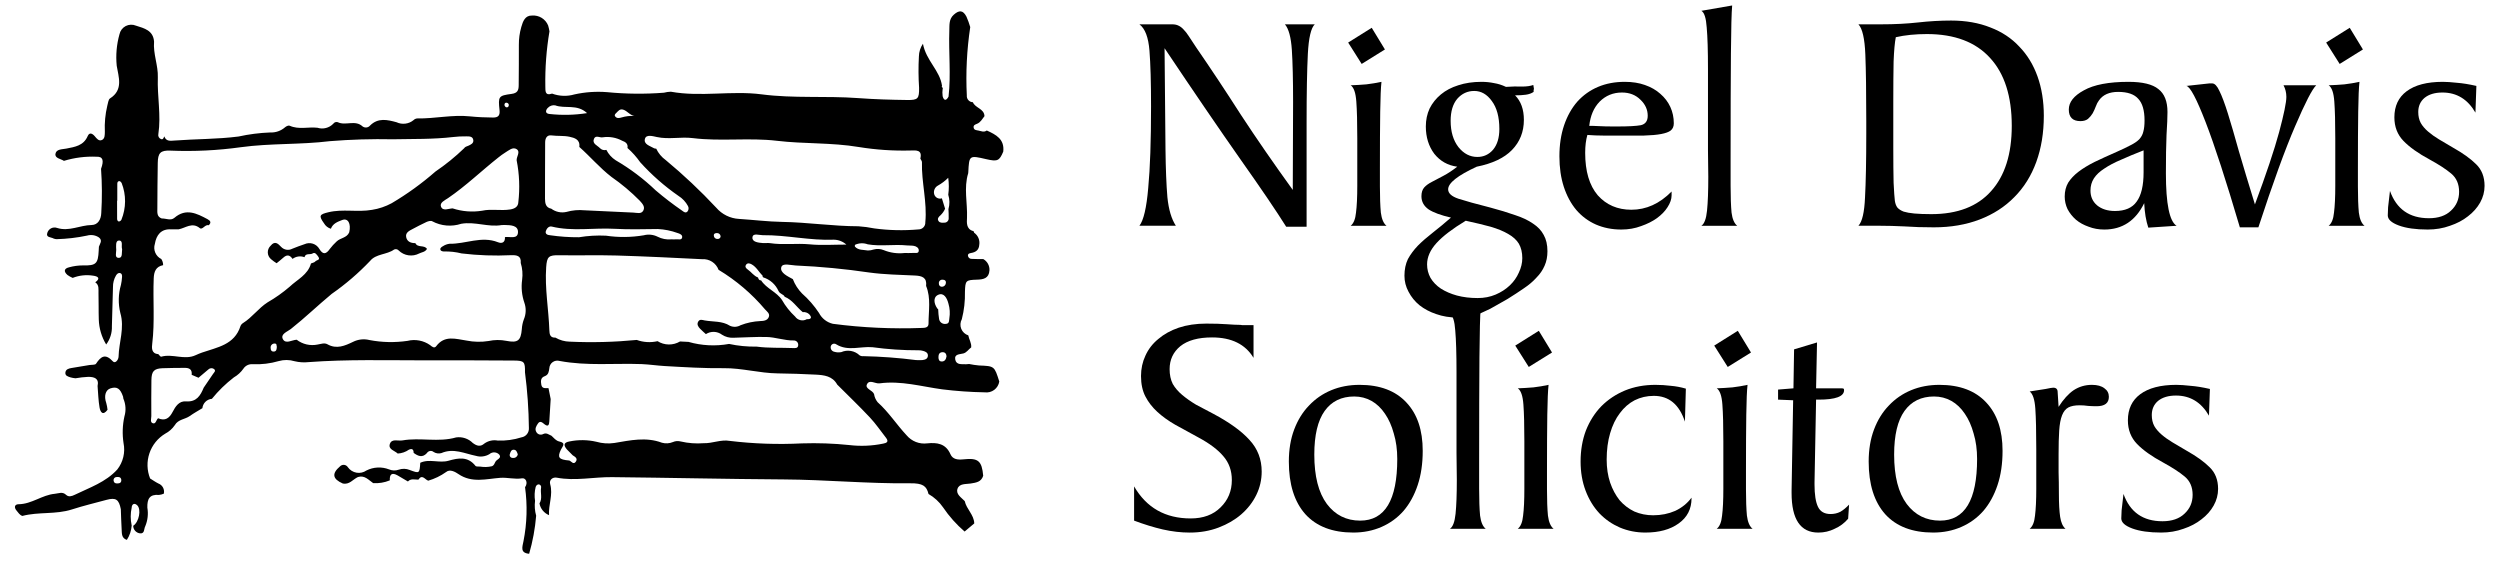 <svg width="136" height="31" viewBox="0 0 136 31" fill="none" xmlns="http://www.w3.org/2000/svg">
<path d="M8.166 26.029C8.315 26.121 8.458 26.224 8.614 26.301C8.723 26.341 8.813 26.42 8.868 26.522C8.922 26.624 8.938 26.743 8.912 26.856C8.829 26.892 8.741 26.915 8.651 26.924C8.132 26.88 8.004 27.146 8.016 27.615C8.076 27.956 8.036 28.308 7.902 28.628C7.821 28.767 7.884 29.045 7.612 29.014C7.512 29.002 7.419 28.953 7.352 28.877C7.284 28.801 7.247 28.703 7.247 28.602C7.56 28.405 7.702 27.703 7.459 27.482C7.29 27.327 7.166 27.453 7.164 27.614C7.093 27.934 7.093 28.266 7.164 28.587C7.144 28.866 7.053 29.135 6.901 29.37C6.602 29.275 6.632 29.015 6.617 28.786C6.595 28.424 6.587 28.062 6.573 27.7C6.468 27.165 6.302 27.055 5.795 27.192C5.168 27.363 4.533 27.513 3.915 27.713C3.034 27.998 2.1 27.833 1.216 28.067C1.067 28.017 0.994 27.884 0.9 27.775C0.754 27.604 0.789 27.432 1.014 27.43C1.727 27.423 2.289 26.924 2.985 26.862C3.199 26.843 3.395 26.73 3.596 26.92C3.732 27.049 3.903 26.996 4.059 26.92C4.873 26.525 5.751 26.233 6.382 25.538C6.538 25.338 6.65 25.107 6.708 24.86C6.767 24.613 6.771 24.357 6.721 24.108C6.647 23.624 6.663 23.13 6.769 22.652C6.864 22.333 6.843 21.99 6.711 21.685C6.709 21.649 6.704 21.613 6.695 21.579C6.542 21.13 6.365 21.015 6.009 21.127C5.737 21.215 5.647 21.548 5.781 21.925C5.814 22.045 5.837 22.168 5.85 22.292C5.599 22.629 5.461 22.427 5.416 22.169C5.349 21.785 5.341 21.39 5.308 21C5.402 20.574 5.117 20.504 4.808 20.5C4.572 20.511 4.337 20.538 4.105 20.579C4.015 20.57 3.925 20.554 3.837 20.53C3.706 20.484 3.53 20.449 3.558 20.256C3.583 20.088 3.737 20.045 3.888 20.02C4.21 19.967 4.533 19.913 4.858 19.859C4.984 19.838 5.176 19.859 5.223 19.788C5.492 19.38 5.733 19.217 6.143 19.661C6.267 19.796 6.444 19.579 6.45 19.403C6.468 18.612 6.788 17.845 6.545 17.021C6.423 16.521 6.434 15.998 6.578 15.505C6.61 15.363 6.631 15.219 6.639 15.073C6.647 14.983 6.635 14.877 6.526 14.854C6.427 14.834 6.359 14.908 6.309 14.989C6.198 15.179 6.142 15.396 6.146 15.615C6.131 16.326 6.102 17.036 6.087 17.747C6.101 18.104 5.991 18.455 5.776 18.74C5.526 18.328 5.388 17.859 5.374 17.378C5.357 16.904 5.374 16.429 5.358 15.955C5.351 15.745 5.405 15.507 5.182 15.357C5.495 15.133 5.314 15.03 5.074 14.998C4.697 14.936 4.31 14.977 3.954 15.118C3.854 15.076 3.759 15.023 3.671 14.96C3.463 14.777 3.471 14.609 3.759 14.541C4.005 14.473 4.259 14.438 4.514 14.438C5.224 14.455 5.335 14.343 5.369 13.639C5.372 13.567 5.377 13.494 5.381 13.42C5.435 13.253 5.593 13.087 5.384 12.919C5.29 12.855 5.183 12.813 5.071 12.795C4.958 12.778 4.843 12.785 4.734 12.817C4.188 12.932 3.632 12.997 3.073 13.011C3.019 13.008 2.965 12.996 2.915 12.976C2.78 12.892 2.481 12.932 2.575 12.664C2.592 12.611 2.619 12.561 2.655 12.519C2.691 12.477 2.735 12.442 2.784 12.418C2.834 12.393 2.888 12.379 2.944 12.376C2.999 12.373 3.055 12.381 3.107 12.4C3.753 12.607 4.351 12.251 4.982 12.241C5.33 12.236 5.498 11.933 5.509 11.584C5.558 10.785 5.554 9.983 5.497 9.185C5.667 8.717 5.595 8.51 5.248 8.526C4.65 8.5 4.051 8.576 3.478 8.751C3.306 8.637 2.976 8.614 3.017 8.368C3.061 8.105 3.385 8.127 3.609 8.083C4.077 7.991 4.546 7.927 4.771 7.402C4.866 7.18 5.03 7.263 5.154 7.41C5.261 7.537 5.378 7.701 5.556 7.61C5.712 7.529 5.699 7.325 5.704 7.164C5.681 6.69 5.726 6.216 5.836 5.754C5.88 5.616 5.889 5.415 5.985 5.354C6.725 4.885 6.446 4.178 6.35 3.58C6.292 3.003 6.343 2.421 6.5 1.863C6.52 1.768 6.561 1.679 6.619 1.602C6.678 1.525 6.753 1.462 6.838 1.417C6.924 1.373 7.019 1.348 7.115 1.344C7.212 1.341 7.308 1.358 7.397 1.396C7.847 1.538 8.337 1.654 8.381 2.265C8.324 2.928 8.609 3.559 8.586 4.21C8.549 5.241 8.77 6.267 8.614 7.297C8.601 7.351 8.608 7.408 8.634 7.457C8.661 7.507 8.704 7.545 8.756 7.565C8.882 7.614 8.895 7.49 8.939 7.419C9.035 7.702 9.272 7.662 9.486 7.646C10.65 7.558 11.831 7.575 12.978 7.426C13.543 7.302 14.118 7.228 14.696 7.206C14.994 7.221 15.285 7.119 15.509 6.922C15.57 6.867 15.696 6.812 15.755 6.838C16.25 7.063 16.766 6.892 17.27 6.95C17.419 6.997 17.578 7.002 17.73 6.963C17.881 6.925 18.019 6.846 18.128 6.734C18.154 6.695 18.192 6.665 18.236 6.649C18.28 6.634 18.328 6.633 18.372 6.646C18.8 6.859 19.321 6.501 19.725 6.878C19.786 6.923 19.862 6.943 19.937 6.934C20.013 6.926 20.082 6.888 20.131 6.83C20.57 6.391 21.078 6.516 21.572 6.65C21.721 6.72 21.886 6.746 22.049 6.726C22.213 6.707 22.367 6.641 22.494 6.537C22.546 6.485 22.614 6.452 22.688 6.443C23.649 6.46 24.603 6.23 25.562 6.33C25.983 6.374 26.4 6.39 26.82 6.394C27.094 6.396 27.207 6.294 27.175 5.991C27.095 5.244 27.116 5.204 27.831 5.108C28.158 5.065 28.216 4.904 28.217 4.637C28.217 3.906 28.235 3.175 28.226 2.443C28.223 2.115 28.267 1.787 28.358 1.471C28.445 1.163 28.564 0.833 28.944 0.846C29.128 0.831 29.313 0.876 29.47 0.973C29.627 1.071 29.75 1.216 29.819 1.388C29.85 1.492 29.874 1.599 29.891 1.707C29.724 2.695 29.649 3.697 29.666 4.699C29.677 4.914 29.622 5.232 30.033 5.092C30.423 5.237 30.85 5.253 31.25 5.136C31.832 5.007 32.43 4.966 33.025 5.013C34.053 5.114 35.088 5.124 36.118 5.043C36.241 5.011 36.367 4.993 36.494 4.989C38.134 5.287 39.796 4.919 41.429 5.132C43.178 5.36 44.931 5.208 46.674 5.336C47.567 5.402 48.457 5.429 49.35 5.44C49.94 5.448 50.007 5.369 49.998 4.771C49.96 4.205 49.957 3.639 49.988 3.073C49.992 2.825 50.068 2.584 50.208 2.379C50.383 3.309 51.133 3.829 51.246 4.673C51.24 4.68 51.236 4.689 51.234 4.698C51.232 4.707 51.232 4.716 51.234 4.726C51.236 4.735 51.241 4.743 51.247 4.75C51.253 4.757 51.26 4.763 51.269 4.767L51.297 4.785L51.282 4.816C51.262 4.954 51.26 5.094 51.279 5.232C51.349 5.49 51.475 5.493 51.601 5.256C51.737 4.058 51.601 2.857 51.643 1.657C51.653 1.35 51.618 1.037 51.888 0.798C52.185 0.534 52.393 0.553 52.575 0.906C52.656 1.09 52.725 1.28 52.781 1.473C52.596 2.704 52.533 3.951 52.595 5.195C52.591 5.241 52.596 5.288 52.611 5.331C52.626 5.375 52.649 5.415 52.68 5.449C52.711 5.483 52.748 5.511 52.79 5.53C52.832 5.549 52.878 5.559 52.924 5.56C53.051 5.882 53.539 5.904 53.556 6.319C53.434 6.469 53.349 6.654 53.153 6.733C53.055 6.773 52.939 6.806 52.967 6.949C52.994 7.083 53.119 7.08 53.22 7.101C53.373 7.13 53.527 7.214 53.681 7.099C54.182 7.325 54.655 7.571 54.577 8.248C54.366 8.753 54.263 8.799 53.658 8.66C52.723 8.444 52.723 8.444 52.675 9.37C52.676 9.388 52.674 9.406 52.67 9.424C52.421 10.225 52.637 11.042 52.605 11.851C52.595 12.091 52.551 12.455 52.931 12.567L52.917 12.565C52.928 12.565 52.938 12.568 52.948 12.573C52.958 12.579 52.966 12.586 52.973 12.595C52.98 12.603 52.985 12.613 52.987 12.624C52.99 12.635 52.99 12.646 52.988 12.656C53.093 12.729 53.176 12.829 53.227 12.946C53.277 13.064 53.293 13.193 53.272 13.319C53.255 13.599 53.081 13.721 52.826 13.763C52.735 13.778 52.64 13.804 52.658 13.923C52.666 13.968 52.69 14.008 52.724 14.037C52.759 14.067 52.803 14.083 52.849 14.083C53.063 14.096 53.278 14.092 53.493 14.095C53.6 14.156 53.687 14.245 53.746 14.352C53.805 14.46 53.833 14.582 53.827 14.704C53.801 15.146 53.498 15.204 53.143 15.214C52.534 15.233 52.514 15.261 52.493 15.871C52.505 16.374 52.448 16.877 52.323 17.365C52.28 17.444 52.254 17.532 52.249 17.622C52.243 17.713 52.258 17.803 52.291 17.887C52.325 17.971 52.377 18.047 52.443 18.108C52.51 18.17 52.589 18.216 52.675 18.244C52.714 18.463 52.858 18.662 52.833 18.899C52.687 19.002 52.599 19.172 52.41 19.227C52.222 19.281 51.901 19.246 51.967 19.568C52.029 19.868 52.33 19.802 52.559 19.815C52.613 19.814 52.667 19.81 52.721 19.802C52.899 19.839 53.079 19.865 53.26 19.882C54.095 19.915 54.095 19.911 54.361 20.755C54.332 20.937 54.233 21.1 54.086 21.21C53.938 21.32 53.753 21.367 53.571 21.343C52.796 21.329 52.022 21.275 51.254 21.18C50.131 21.027 49.007 20.697 47.846 20.855C47.614 20.886 47.294 20.619 47.16 20.912C47.049 21.154 47.463 21.22 47.548 21.436C47.572 21.599 47.64 21.753 47.743 21.88C48.343 22.417 48.776 23.099 49.321 23.682C49.456 23.842 49.629 23.966 49.824 24.043C50.019 24.119 50.23 24.145 50.438 24.119C50.972 24.064 51.449 24.123 51.706 24.713C51.829 24.995 52.112 25.02 52.413 24.988C53.218 24.9 53.414 25.075 53.486 25.882C53.377 26.223 53.106 26.254 52.799 26.304C52.551 26.345 52.184 26.29 52.086 26.595C51.992 26.893 52.299 27.065 52.482 27.261C52.577 27.701 52.986 28.002 53 28.474L52.475 28.916C52.027 28.531 51.632 28.087 51.301 27.598C51.095 27.3 50.825 27.053 50.511 26.873C50.405 26.432 50.193 26.283 49.517 26.291C47.222 26.317 44.934 26.096 42.642 26.081C39.525 26.061 36.408 25.988 33.291 25.956C32.291 25.946 31.296 26.176 30.292 25.986C30.072 25.942 29.862 26.099 29.93 26.341C30.093 26.916 29.829 27.462 29.867 28.024C29.734 27.97 29.616 27.883 29.525 27.771C29.434 27.659 29.373 27.526 29.348 27.384C29.519 27.116 29.388 26.816 29.434 26.535C29.443 26.5 29.44 26.463 29.423 26.43C29.407 26.398 29.38 26.372 29.346 26.359C29.236 26.327 29.17 26.406 29.14 26.491C29.078 26.738 29.067 26.994 29.107 27.245C29.072 27.517 29.093 27.792 29.167 28.055C29.109 28.756 28.981 29.449 28.786 30.125C28.275 30.081 28.421 29.74 28.478 29.437C28.669 28.471 28.697 27.48 28.563 26.505C28.738 26.257 28.604 25.988 28.397 26.021C27.992 26.086 27.61 25.965 27.211 25.994C26.457 26.05 25.673 26.291 24.939 25.789C24.789 25.687 24.48 25.495 24.265 25.68C23.971 25.889 23.643 26.048 23.296 26.149C23.12 26.097 22.974 25.774 22.759 26.093C22.564 26.095 22.355 26.016 22.191 26.193C22.003 26.082 21.817 25.968 21.627 25.861C21.322 25.691 21.188 25.795 21.205 26.132C20.92 26.251 20.611 26.302 20.302 26.283C20.05 26.112 19.839 25.837 19.473 25.95C19.2 26.075 19.005 26.383 18.644 26.301C18.087 26.056 18.041 25.759 18.495 25.372C18.524 25.341 18.56 25.318 18.599 25.304C18.638 25.289 18.68 25.284 18.722 25.289C18.763 25.293 18.803 25.307 18.838 25.33C18.873 25.352 18.903 25.382 18.925 25.418C19.036 25.575 19.205 25.681 19.394 25.714C19.583 25.747 19.778 25.703 19.935 25.594C20.124 25.499 20.331 25.444 20.542 25.434C20.753 25.423 20.964 25.457 21.161 25.534C21.33 25.606 21.521 25.612 21.694 25.55C21.886 25.483 22.095 25.489 22.283 25.565C22.822 25.767 22.824 25.761 22.862 25.175C23.36 24.943 23.894 25.209 24.4 25.064C24.938 24.909 25.454 24.819 25.866 25.344C25.905 25.394 26.036 25.372 26.124 25.383C26.334 25.418 26.548 25.412 26.755 25.364C26.873 25.325 26.902 25.214 26.952 25.119C27.02 24.987 27.3 24.931 27.167 24.739C27.134 24.701 27.093 24.67 27.048 24.648C27.003 24.626 26.953 24.613 26.903 24.61C26.852 24.606 26.802 24.613 26.754 24.63C26.706 24.646 26.662 24.672 26.625 24.705C26.516 24.77 26.395 24.812 26.269 24.828C26.143 24.845 26.015 24.835 25.894 24.799C25.274 24.675 24.672 24.36 24.011 24.648C23.941 24.668 23.867 24.674 23.795 24.663C23.723 24.654 23.654 24.628 23.593 24.59C23.565 24.566 23.533 24.549 23.499 24.539C23.464 24.53 23.428 24.527 23.393 24.533C23.357 24.539 23.323 24.553 23.294 24.573C23.264 24.593 23.239 24.62 23.221 24.651C22.974 24.92 22.738 24.809 22.502 24.637C22.502 24.453 22.425 24.383 22.246 24.462C22.067 24.588 21.856 24.661 21.637 24.673C21.468 24.512 21.098 24.449 21.212 24.14C21.32 23.849 21.654 24.001 21.893 23.958C22.86 23.788 23.851 24.074 24.815 23.795C24.979 23.772 25.146 23.787 25.303 23.84C25.46 23.892 25.602 23.981 25.719 24.098C25.934 24.257 26.128 24.324 26.351 24.127C26.455 24.053 26.573 24 26.698 23.973C26.823 23.945 26.952 23.943 27.078 23.967C27.515 23.984 27.952 23.924 28.369 23.791C28.486 23.773 28.592 23.711 28.666 23.619C28.74 23.527 28.778 23.411 28.772 23.293C28.761 22.276 28.69 21.262 28.559 20.254C28.569 19.683 28.522 19.618 27.957 19.614C26.341 19.603 24.724 19.599 23.108 19.603C20.999 19.603 18.893 19.543 16.788 19.699C16.534 19.727 16.276 19.711 16.027 19.651C15.745 19.565 15.444 19.563 15.161 19.643C14.705 19.776 14.231 19.833 13.757 19.814C13.657 19.803 13.555 19.82 13.463 19.863C13.372 19.907 13.294 19.974 13.239 20.059C13.103 20.253 12.925 20.414 12.72 20.532C12.278 20.872 11.877 21.263 11.527 21.696C11.395 21.707 11.27 21.764 11.176 21.857C11.082 21.95 11.023 22.073 11.01 22.205C10.781 22.346 10.544 22.475 10.325 22.631C10.065 22.817 9.693 22.807 9.508 23.13C9.375 23.324 9.197 23.482 8.989 23.591C8.584 23.834 8.28 24.212 8.129 24.659C7.978 25.106 7.991 25.591 8.166 26.029ZM31.159 24.772L30.839 24.448C30.652 24.228 30.652 24.073 30.978 24.015C31.463 23.915 31.964 23.921 32.446 24.033C32.763 24.124 33.096 24.146 33.422 24.098C34.283 23.954 35.141 23.758 36.008 24.084C36.205 24.139 36.414 24.127 36.603 24.049C36.738 23.989 36.889 23.978 37.031 24.016C37.44 24.111 37.862 24.143 38.281 24.11C38.759 24.124 39.22 23.899 39.693 23.984C40.998 24.142 42.315 24.187 43.629 24.12C44.487 24.092 45.346 24.122 46.2 24.211C46.815 24.285 47.437 24.258 48.043 24.133C48.239 24.099 48.364 24.028 48.2 23.817C47.908 23.444 47.641 23.049 47.318 22.706C46.744 22.095 46.137 21.514 45.544 20.921C45.288 20.454 44.83 20.404 44.375 20.38C43.681 20.344 42.988 20.321 42.294 20.312C41.312 20.299 40.36 20.019 39.373 20.029C38.303 20.041 37.23 19.974 36.161 19.913C35.743 19.889 35.33 19.825 34.909 19.807C33.419 19.752 31.921 19.916 30.439 19.635C30.376 19.616 30.31 19.613 30.245 19.624C30.181 19.635 30.12 19.66 30.067 19.698C30.013 19.735 29.969 19.785 29.938 19.842C29.906 19.899 29.888 19.962 29.884 20.027C29.858 20.218 29.84 20.39 29.629 20.467C29.4 20.549 29.416 20.744 29.447 20.926C29.486 21.16 29.678 21.111 29.838 21.115L29.957 21.71C29.933 22.118 29.911 22.526 29.882 22.934C29.87 23.1 29.831 23.241 29.622 23.081C29.512 22.995 29.384 22.859 29.262 23.043C29.174 23.175 29.077 23.328 29.174 23.497C29.191 23.529 29.214 23.558 29.242 23.582C29.271 23.605 29.303 23.623 29.338 23.634C29.374 23.644 29.411 23.648 29.447 23.644C29.484 23.64 29.519 23.629 29.551 23.611C29.736 23.523 29.855 23.649 29.999 23.704C30.131 23.822 30.241 23.978 30.427 24.018C30.811 24.099 30.598 24.289 30.515 24.457C30.309 24.89 30.395 25.003 30.969 25.052C31.087 25.096 31.198 25.306 31.33 25.106C31.44 24.937 31.282 24.849 31.159 24.771V24.772ZM51.596 11.373C51.669 11.117 51.665 10.847 51.585 10.594C51.627 10.287 51.626 9.977 51.583 9.671C51.419 9.836 51.233 9.978 51.029 10.092C50.948 10.134 50.883 10.202 50.844 10.285C50.806 10.368 50.796 10.461 50.816 10.55C50.826 10.595 50.846 10.637 50.873 10.673C50.9 10.71 50.935 10.74 50.974 10.763C51.014 10.785 51.058 10.799 51.103 10.803C51.149 10.808 51.194 10.803 51.238 10.789L51.413 11.354C51.355 11.488 51.27 11.609 51.165 11.71C51.067 11.793 50.963 11.898 51.063 12.034C51.132 12.128 51.258 12.119 51.37 12.113C51.403 12.114 51.435 12.109 51.465 12.097C51.495 12.084 51.522 12.066 51.544 12.043C51.567 12.019 51.584 11.992 51.595 11.961C51.606 11.931 51.611 11.898 51.608 11.866C51.614 11.7 51.602 11.535 51.595 11.372L51.596 11.373ZM41.238 15.097C41.261 15.182 41.291 15.259 41.402 15.249C41.693 15.703 42.25 15.875 42.544 16.326C42.734 16.658 42.973 16.959 43.253 17.219C43.321 17.319 43.424 17.389 43.542 17.416C43.659 17.444 43.782 17.426 43.887 17.366C44.151 17.375 44.176 17.258 44.014 17.089C43.968 17.047 43.913 17.016 43.853 16.997C43.794 16.978 43.731 16.971 43.669 16.979C43.334 16.709 43.107 16.312 42.687 16.144C42.622 15.995 42.437 16.012 42.348 15.825C42.27 15.652 42.157 15.497 42.015 15.37C41.873 15.244 41.707 15.149 41.526 15.091C41.51 15.083 41.498 15.07 41.491 15.054C41.484 15.038 41.483 15.02 41.489 15.003C41.283 14.801 41.151 14.525 40.888 14.379C40.791 14.325 40.668 14.291 40.59 14.396C40.507 14.508 40.582 14.597 40.681 14.665C40.873 14.797 41.005 15.011 41.239 15.097L41.238 15.097ZM51.037 16.826C51.042 17.003 51.059 17.181 51.087 17.357C51.1 17.438 51.144 17.51 51.209 17.559C51.275 17.608 51.357 17.63 51.438 17.62C51.658 17.615 51.623 17.441 51.645 17.313C51.689 17.047 51.672 16.775 51.595 16.517C51.519 16.219 51.348 15.896 51.034 16.039C50.747 16.171 50.804 16.526 50.997 16.791C51.01 16.804 51.024 16.815 51.039 16.825L51.037 16.826ZM9.71 12.476H9.321C8.757 12.44 8.505 12.788 8.424 13.27C8.374 13.426 8.382 13.595 8.447 13.746C8.512 13.897 8.628 14.019 8.775 14.091C8.841 14.19 8.875 14.306 8.874 14.425C8.474 14.502 8.376 14.784 8.362 15.144C8.314 16.326 8.426 17.511 8.282 18.692C8.257 18.899 8.219 19.238 8.609 19.263C8.663 19.313 8.731 19.415 8.767 19.405C9.387 19.224 10.032 19.607 10.645 19.321C10.76 19.267 10.877 19.219 10.997 19.177C11.824 18.89 12.756 18.759 13.082 17.74C13.109 17.672 13.157 17.614 13.22 17.575C13.719 17.265 14.055 16.77 14.556 16.448C14.982 16.203 15.385 15.918 15.758 15.597C16.173 15.202 16.749 14.952 16.917 14.332C16.999 14.296 17.11 14.281 17.156 14.219C17.214 14.141 17.458 14.158 17.307 13.953C17.228 13.845 17.137 13.705 17.012 13.785C16.868 13.877 16.627 13.748 16.564 13.992C16.457 13.951 16.341 13.938 16.227 13.954C16.113 13.97 16.005 14.015 15.914 14.084C15.777 13.878 15.619 13.831 15.421 14.009C15.301 14.118 15.172 14.217 15.047 14.32C14.939 14.254 14.836 14.178 14.739 14.095C14.687 14.05 14.645 13.995 14.615 13.933C14.585 13.871 14.569 13.803 14.568 13.734C14.566 13.665 14.579 13.597 14.606 13.534C14.633 13.47 14.673 13.413 14.724 13.366C14.955 13.081 15.124 13.252 15.295 13.432C15.371 13.512 15.471 13.566 15.579 13.584C15.688 13.602 15.8 13.584 15.898 13.532C16.117 13.447 16.337 13.357 16.563 13.285C16.706 13.219 16.869 13.209 17.019 13.256C17.169 13.304 17.296 13.407 17.374 13.544C17.571 13.873 17.744 13.828 17.943 13.541C18.053 13.397 18.175 13.262 18.309 13.139C18.512 12.936 18.873 12.947 18.999 12.635C19.107 12.16 18.93 11.847 18.612 11.97C18.372 12.062 18.104 12.158 18.001 12.444C17.842 12.398 17.707 12.291 17.625 12.146C17.327 11.73 17.383 11.663 17.863 11.547C18.651 11.355 19.449 11.556 20.24 11.415C20.613 11.357 20.974 11.235 21.306 11.055C22.152 10.555 22.951 9.977 23.691 9.33C24.245 8.953 24.766 8.531 25.248 8.066C25.3 7.978 25.395 7.967 25.476 7.929C25.608 7.868 25.768 7.801 25.749 7.628C25.723 7.406 25.519 7.419 25.362 7.418C25.125 7.414 24.888 7.426 24.652 7.454C23.563 7.581 22.465 7.556 21.375 7.577C20.232 7.553 19.087 7.587 17.948 7.679C16.334 7.878 14.711 7.787 13.096 8.009C11.829 8.185 10.55 8.247 9.273 8.194C8.723 8.17 8.59 8.326 8.582 8.867C8.569 9.689 8.562 10.511 8.56 11.333C8.56 11.546 8.52 11.787 8.798 11.885C9.029 11.877 9.287 12.022 9.486 11.851C10.117 11.31 10.698 11.608 11.288 11.922C11.453 12.01 11.505 12.109 11.356 12.254C11.151 12.19 11.019 12.528 10.868 12.408C10.448 12.069 10.095 12.406 9.712 12.477L9.71 12.476ZM34.135 8.051C34.175 7.82 34.028 7.721 33.846 7.656C33.525 7.483 33.157 7.417 32.795 7.469C32.639 7.509 32.404 7.327 32.312 7.552C32.202 7.819 32.495 7.909 32.634 8.056C32.678 8.103 32.734 8.138 32.796 8.155C32.858 8.172 32.924 8.172 32.986 8.154C33.101 8.384 33.277 8.579 33.494 8.719C34.281 9.177 35.012 9.727 35.67 10.357C36.127 10.747 36.605 11.114 37.101 11.455C37.185 11.518 37.288 11.608 37.39 11.516C37.427 11.475 37.45 11.423 37.457 11.368C37.464 11.313 37.453 11.257 37.426 11.208C37.304 10.982 37.125 10.791 36.907 10.655C36.146 10.127 35.448 9.513 34.827 8.826C34.628 8.542 34.397 8.282 34.136 8.052L34.135 8.051ZM8.598 22.751C8.984 22.922 9.214 22.747 9.389 22.412C9.544 22.114 9.738 21.806 10.112 21.835C10.692 21.879 10.903 21.522 11.082 21.088C11.252 20.839 11.423 20.59 11.592 20.339C11.648 20.256 11.768 20.169 11.636 20.07C11.59 20.039 11.535 20.025 11.481 20.03C11.426 20.036 11.374 20.059 11.335 20.098C11.154 20.245 10.977 20.399 10.799 20.55L10.427 20.39C10.462 20.093 10.295 20.007 10.035 20.012C9.636 20.019 9.236 20.012 8.837 20.031C8.376 20.052 8.243 20.198 8.237 20.679C8.229 21.332 8.227 21.986 8.232 22.639C8.232 22.773 8.15 22.974 8.318 23.026C8.485 23.077 8.494 22.837 8.6 22.753L8.598 22.751ZM28.105 8.726C28.092 8.518 28.325 8.261 28.109 8.117C27.894 7.974 27.67 8.189 27.471 8.308C27.349 8.385 27.231 8.469 27.12 8.56C26.197 9.289 25.351 10.111 24.375 10.777C24.209 10.89 23.904 11.021 23.99 11.241C24.094 11.505 24.4 11.344 24.622 11.336C25.14 11.506 25.69 11.55 26.227 11.463C26.718 11.353 27.243 11.476 27.752 11.395C28 11.355 28.188 11.249 28.197 10.999C28.285 10.242 28.255 9.475 28.107 8.727L28.105 8.726ZM29.988 11.352C30.105 11.44 30.24 11.502 30.383 11.532C30.526 11.563 30.674 11.561 30.817 11.528C31.134 11.437 31.465 11.408 31.794 11.44C32.682 11.478 33.569 11.528 34.457 11.565C34.647 11.573 34.894 11.664 35.002 11.443C35.104 11.236 34.933 11.064 34.8 10.916C34.329 10.438 33.814 10.006 33.263 9.624C32.622 9.128 32.11 8.521 31.515 7.993C31.568 7.586 31.251 7.497 30.978 7.439C30.661 7.371 30.328 7.41 30 7.366C29.76 7.334 29.656 7.511 29.656 7.752C29.656 8.772 29.644 9.792 29.648 10.812C29.651 11.049 29.682 11.295 29.99 11.353L29.988 11.352ZM50.38 15.556C50.435 15.098 50.16 15.008 49.782 14.989C48.947 14.949 48.11 14.937 47.285 14.824C45.961 14.629 44.627 14.502 43.29 14.443C43.016 14.433 42.562 14.282 42.499 14.546C42.43 14.842 42.848 15.029 43.131 15.185C43.242 15.476 43.411 15.74 43.628 15.962C43.982 16.274 44.293 16.631 44.554 17.025C44.629 17.172 44.736 17.301 44.866 17.403C44.996 17.505 45.147 17.577 45.307 17.615C46.913 17.826 48.535 17.901 50.153 17.84C50.32 17.836 50.514 17.826 50.512 17.602C50.511 16.92 50.653 16.224 50.381 15.557L50.38 15.556ZM35.77 18.559C35.952 18.674 36.163 18.737 36.379 18.74C36.596 18.743 36.808 18.686 36.994 18.576L37.455 18.599C38.172 18.805 38.927 18.843 39.661 18.71C40.154 18.816 40.657 18.865 41.161 18.856C41.818 18.944 42.472 18.907 43.126 18.934C43.247 18.939 43.412 18.96 43.422 18.781C43.425 18.748 43.422 18.715 43.412 18.684C43.402 18.653 43.385 18.625 43.364 18.6C43.342 18.576 43.315 18.556 43.286 18.543C43.256 18.529 43.224 18.522 43.191 18.521C42.675 18.533 42.186 18.339 41.678 18.331C41.084 18.32 40.49 18.359 39.895 18.374C39.677 18.385 39.46 18.327 39.276 18.208C39.151 18.113 39 18.06 38.843 18.054C38.686 18.048 38.532 18.091 38.4 18.176C38.294 18.078 38.183 17.985 38.083 17.881C37.983 17.776 37.892 17.645 37.986 17.49C38.074 17.347 38.211 17.409 38.332 17.431C38.794 17.515 39.284 17.45 39.71 17.723C39.803 17.764 39.904 17.783 40.005 17.777C40.106 17.771 40.204 17.741 40.292 17.69C40.633 17.558 40.993 17.483 41.358 17.466C41.539 17.46 41.748 17.442 41.824 17.242C41.895 17.055 41.719 16.946 41.616 16.828C40.897 15.978 40.044 15.252 39.09 14.678C39.023 14.498 38.9 14.344 38.739 14.24C38.578 14.136 38.387 14.086 38.195 14.1C36.648 14.024 35.1 13.946 33.551 13.9C32.51 13.87 31.468 13.903 30.427 13.885C29.847 13.874 29.752 13.958 29.712 14.54C29.633 15.691 29.846 16.825 29.885 17.967C29.892 18.173 29.922 18.384 30.214 18.366C30.45 18.506 30.719 18.581 30.994 18.586C32.21 18.642 33.429 18.61 34.641 18.493C35.003 18.624 35.396 18.647 35.772 18.56L35.77 18.559ZM16.138 18.48C16.297 18.603 16.48 18.69 16.676 18.736C16.872 18.781 17.076 18.784 17.273 18.744C17.448 18.717 17.644 18.634 17.811 18.728C18.312 19.012 18.767 18.808 19.207 18.596C19.485 18.457 19.803 18.423 20.103 18.499C20.784 18.629 21.482 18.644 22.169 18.543C22.378 18.491 22.597 18.485 22.809 18.525C23.021 18.565 23.223 18.65 23.399 18.775C23.491 18.85 23.625 18.975 23.729 18.834C24.19 18.216 24.803 18.442 25.382 18.527C25.776 18.606 26.181 18.614 26.578 18.551C26.898 18.482 27.228 18.479 27.549 18.543C28.173 18.666 28.333 18.529 28.387 17.907C28.397 17.725 28.434 17.545 28.498 17.374C28.621 17.085 28.63 16.76 28.524 16.464C28.387 16.066 28.346 15.642 28.403 15.226C28.445 14.917 28.42 14.603 28.328 14.306C28.364 13.906 28.106 13.873 27.807 13.882C26.908 13.926 26.007 13.894 25.113 13.787C24.797 13.707 24.47 13.671 24.143 13.681C24.055 13.675 23.945 13.649 23.953 13.537C23.957 13.485 24.036 13.423 24.096 13.393C24.202 13.323 24.323 13.278 24.45 13.261C25.329 13.28 26.193 12.822 27.088 13.177C27.306 13.265 27.488 13.191 27.469 12.898C27.733 12.857 28.17 13.035 28.179 12.627C28.187 12.253 27.771 12.247 27.458 12.24C27.403 12.236 27.348 12.237 27.294 12.243C26.558 12.373 25.844 12.04 25.089 12.174C24.831 12.259 24.558 12.29 24.288 12.267C24.017 12.244 23.754 12.166 23.515 12.038C23.449 11.994 23.295 12.032 23.202 12.075C22.941 12.193 22.688 12.332 22.434 12.464C22.254 12.558 22.048 12.66 22.096 12.9C22.146 13.148 22.355 13.23 22.596 13.226C22.718 13.494 23.082 13.308 23.227 13.541C23.125 13.717 22.944 13.717 22.803 13.789C22.625 13.883 22.422 13.918 22.222 13.889C22.022 13.861 21.837 13.77 21.692 13.629C21.662 13.593 21.621 13.569 21.576 13.559C21.53 13.549 21.483 13.554 21.44 13.574C21.04 13.863 20.455 13.799 20.134 14.194C19.499 14.861 18.799 15.463 18.043 15.989C17.289 16.613 16.586 17.294 15.818 17.901C15.642 18.04 15.25 18.167 15.385 18.441C15.537 18.741 15.881 18.491 16.139 18.482L16.138 18.48ZM35.697 8.085C35.814 8.334 35.993 8.55 36.217 8.71C37.186 9.514 38.103 10.378 38.962 11.297C39.117 11.478 39.307 11.625 39.52 11.73C39.733 11.836 39.966 11.896 40.203 11.909C40.986 11.959 41.773 12.058 42.547 12.071C43.937 12.094 45.31 12.306 46.696 12.309C46.986 12.329 47.275 12.367 47.559 12.425C48.357 12.533 49.164 12.551 49.966 12.48C50.016 12.481 50.066 12.471 50.112 12.451C50.159 12.432 50.201 12.403 50.235 12.367C50.27 12.331 50.297 12.288 50.315 12.241C50.332 12.194 50.34 12.143 50.337 12.093C50.444 10.995 50.124 9.918 50.154 8.822C50.154 8.758 50.096 8.69 50.066 8.627C50.188 8.139 49.825 8.18 49.551 8.187C48.603 8.213 47.655 8.15 46.719 7.998C45.238 7.749 43.744 7.836 42.261 7.659C40.749 7.479 39.206 7.703 37.687 7.513C37.033 7.431 36.382 7.597 35.732 7.454C35.512 7.407 35.161 7.303 35.088 7.542C34.992 7.853 35.369 7.938 35.589 8.07C35.624 8.082 35.662 8.088 35.699 8.087L35.697 8.085ZM36.513 13.019C36.604 13.025 36.696 13.025 36.787 13.019C36.902 13.006 37.08 13.08 37.109 12.915C37.134 12.773 36.979 12.711 36.856 12.675C36.513 12.55 36.154 12.477 35.789 12.459C35.004 12.468 34.218 12.491 33.435 12.447C32.295 12.383 31.146 12.602 30.014 12.325C29.857 12.287 29.736 12.436 29.695 12.568C29.645 12.73 29.783 12.787 29.923 12.797C30.445 12.873 30.971 12.91 31.499 12.906C31.983 12.826 32.474 12.797 32.964 12.821C33.647 12.922 34.342 12.915 35.023 12.799C35.274 12.733 35.541 12.761 35.773 12.877C36.002 12.995 36.259 13.044 36.515 13.021L36.513 13.019ZM49.843 19.588C49.954 19.595 50.065 19.595 50.176 19.588C50.325 19.569 50.477 19.526 50.478 19.339C50.478 19.186 50.351 19.127 50.227 19.091C50.14 19.064 50.049 19.052 49.958 19.055C49.123 19.058 48.29 19.002 47.463 18.889C46.811 18.831 46.124 19.122 45.496 18.734C45.47 18.715 45.44 18.702 45.408 18.698C45.376 18.693 45.343 18.697 45.312 18.708C45.282 18.72 45.255 18.738 45.234 18.763C45.213 18.788 45.199 18.817 45.192 18.849C45.18 18.913 45.194 18.98 45.23 19.034C45.267 19.087 45.324 19.125 45.388 19.137C45.511 19.174 45.64 19.18 45.766 19.155C45.931 19.082 46.114 19.061 46.291 19.092C46.469 19.123 46.633 19.206 46.763 19.331C46.826 19.369 46.9 19.384 46.972 19.375C47.933 19.395 48.892 19.467 49.846 19.59L49.843 19.588ZM46.041 13.305C45.855 13.137 45.614 13.043 45.363 13.039C44.063 13.094 42.788 12.78 41.492 12.794C41.296 12.797 40.951 12.655 40.932 12.923C40.915 13.171 41.264 13.203 41.504 13.223C41.631 13.233 41.762 13.208 41.887 13.227C42.606 13.337 43.328 13.223 44.051 13.292C44.683 13.355 45.326 13.306 46.043 13.306L46.041 13.305ZM49.205 13.763C49.324 13.763 49.508 13.772 49.688 13.76C49.801 13.752 49.984 13.812 49.982 13.619C49.982 13.487 49.85 13.399 49.719 13.376C49.594 13.352 49.464 13.364 49.337 13.351C48.628 13.277 47.912 13.414 47.204 13.291C46.982 13.208 46.735 13.217 46.519 13.315C46.508 13.329 46.502 13.346 46.5 13.363C46.498 13.381 46.5 13.398 46.507 13.415C46.696 13.626 46.969 13.582 47.21 13.627C47.319 13.627 47.427 13.609 47.53 13.572C47.709 13.524 47.898 13.536 48.069 13.605C48.428 13.753 48.819 13.808 49.205 13.764L49.205 13.763ZM31.936 6.152C31.382 5.642 30.739 5.932 30.199 5.73C30.127 5.719 30.053 5.725 29.984 5.749C29.915 5.773 29.853 5.813 29.804 5.867C29.752 5.913 29.717 5.975 29.705 6.043C29.699 6.151 29.793 6.193 29.887 6.2C30.569 6.276 31.259 6.261 31.937 6.153L31.936 6.152ZM6.38 10.92H6.369C6.369 11.246 6.367 11.571 6.371 11.897C6.371 11.966 6.393 12.052 6.485 12.049C6.509 12.043 6.532 12.032 6.552 12.017C6.572 12.002 6.589 11.983 6.602 11.961C6.866 11.319 6.871 10.598 6.616 9.952C6.587 9.91 6.542 9.857 6.5 9.853C6.412 9.847 6.382 9.918 6.381 9.995C6.38 10.305 6.38 10.612 6.38 10.92ZM6.644 13.553C6.58 13.403 6.723 13.081 6.468 13.085C6.272 13.087 6.318 13.41 6.323 13.596C6.327 13.752 6.222 14.03 6.463 14.029C6.679 14.027 6.616 13.747 6.644 13.553ZM34.515 6.31C34.258 6.266 34.124 6.03 33.898 5.964C33.713 5.911 33.632 6.041 33.529 6.14C33.478 6.189 33.409 6.249 33.461 6.325C33.549 6.457 33.696 6.425 33.81 6.39C34.038 6.322 34.277 6.294 34.515 6.309L34.515 6.31ZM51.492 19.379C51.479 19.25 51.419 19.15 51.258 19.16C51.097 19.169 51.054 19.288 51.052 19.423C51.052 19.536 51.077 19.658 51.214 19.664C51.387 19.675 51.466 19.556 51.492 19.379ZM28.168 24.716C28.124 24.595 28.093 24.46 27.934 24.465C27.802 24.47 27.77 24.597 27.74 24.691C27.729 24.716 27.724 24.743 27.727 24.77C27.73 24.797 27.739 24.823 27.755 24.845C27.771 24.867 27.792 24.885 27.817 24.896C27.841 24.908 27.868 24.913 27.895 24.911C27.957 24.92 28.02 24.905 28.07 24.869C28.121 24.833 28.156 24.779 28.167 24.717L28.168 24.716ZM51.242 15.6C51.295 15.599 51.346 15.579 51.385 15.543C51.424 15.507 51.449 15.459 51.455 15.406C51.475 15.267 51.389 15.213 51.264 15.215C51.238 15.213 51.211 15.218 51.186 15.228C51.161 15.238 51.138 15.254 51.12 15.274C51.102 15.294 51.088 15.317 51.081 15.343C51.073 15.369 51.071 15.396 51.075 15.423C51.073 15.446 51.076 15.469 51.083 15.491C51.091 15.513 51.103 15.533 51.119 15.55C51.135 15.567 51.154 15.58 51.176 15.589C51.197 15.597 51.22 15.601 51.243 15.6H51.242ZM15.06 18.864C15.033 18.812 15.077 18.688 14.943 18.688C14.911 18.687 14.88 18.692 14.851 18.704C14.823 18.716 14.797 18.734 14.776 18.757C14.755 18.78 14.739 18.808 14.73 18.837C14.721 18.867 14.718 18.899 14.723 18.929C14.723 19.05 14.773 19.139 14.91 19.124C15.047 19.109 15.049 18.991 15.06 18.864L15.06 18.864ZM6.598 26.096C6.574 25.95 6.466 25.94 6.35 25.951C6.322 25.951 6.295 25.957 6.27 25.969C6.245 25.981 6.224 26 6.208 26.022C6.192 26.045 6.182 26.071 6.179 26.098C6.175 26.126 6.179 26.154 6.189 26.18C6.213 26.29 6.31 26.302 6.403 26.299C6.529 26.295 6.611 26.242 6.597 26.097L6.598 26.096ZM39.202 12.844C39.197 12.818 39.187 12.793 39.173 12.771C39.159 12.748 39.141 12.729 39.119 12.714C39.097 12.698 39.073 12.688 39.047 12.682C39.021 12.676 38.995 12.676 38.969 12.68C38.899 12.687 38.824 12.718 38.831 12.806C38.831 12.832 38.836 12.858 38.846 12.882C38.856 12.906 38.871 12.928 38.891 12.946C38.909 12.964 38.932 12.978 38.956 12.987C38.981 12.996 39.007 12.999 39.033 12.998C39.055 13.001 39.077 12.999 39.097 12.993C39.118 12.986 39.138 12.975 39.154 12.96C39.17 12.946 39.182 12.928 39.191 12.908C39.199 12.888 39.203 12.866 39.202 12.844ZM27.574 5.588C27.479 5.572 27.442 5.636 27.442 5.708C27.445 5.733 27.454 5.757 27.468 5.778C27.482 5.799 27.501 5.817 27.523 5.83C27.538 5.837 27.556 5.841 27.573 5.841C27.591 5.84 27.608 5.835 27.623 5.827C27.638 5.818 27.651 5.806 27.66 5.791C27.67 5.776 27.675 5.759 27.676 5.742C27.694 5.663 27.645 5.614 27.574 5.588Z" fill="black"/>
<path d="M115.518 26.869C115.871 27.86 116.578 28.356 117.638 28.356C118.151 28.356 118.55 28.219 118.835 27.946C119.131 27.672 119.279 27.33 119.279 26.92C119.279 26.498 119.137 26.168 118.852 25.928C118.567 25.689 118.174 25.433 117.672 25.159C117.057 24.829 116.584 24.492 116.253 24.15C115.923 23.808 115.757 23.381 115.757 22.868C115.757 22.253 115.98 21.78 116.424 21.449C116.88 21.108 117.535 20.936 118.39 20.936C118.595 20.936 118.852 20.954 119.159 20.988C119.467 21.011 119.82 21.068 120.219 21.159L120.168 22.612C119.746 21.883 119.148 21.518 118.373 21.518C117.963 21.518 117.638 21.615 117.399 21.808C117.171 22.002 117.057 22.259 117.057 22.578C117.057 22.806 117.102 23.005 117.193 23.176C117.285 23.336 117.416 23.489 117.587 23.638C117.758 23.786 117.957 23.928 118.185 24.065C118.413 24.202 118.664 24.35 118.937 24.509C119.484 24.817 119.906 25.119 120.202 25.416C120.51 25.712 120.664 26.105 120.664 26.595C120.664 26.914 120.584 27.216 120.424 27.501C120.265 27.786 120.043 28.037 119.758 28.253C119.484 28.47 119.159 28.641 118.783 28.766C118.407 28.903 118.003 28.971 117.57 28.971C116.92 28.971 116.396 28.897 115.997 28.749C115.598 28.601 115.398 28.419 115.398 28.202C115.398 28.122 115.404 27.974 115.416 27.758C115.438 27.53 115.473 27.233 115.518 26.869Z" fill="black"/>
<path d="M110.414 28.766C110.574 28.641 110.67 28.401 110.705 28.048C110.75 27.695 110.773 27.21 110.773 26.595V24.424C110.773 23.467 110.756 22.737 110.722 22.236C110.688 21.734 110.585 21.421 110.414 21.296C110.79 21.238 111.081 21.193 111.286 21.159C111.502 21.113 111.639 21.09 111.696 21.09C111.856 21.09 111.936 21.17 111.936 21.33C111.947 21.489 111.964 21.757 111.987 22.133C112.249 21.723 112.522 21.421 112.807 21.227C113.104 21.033 113.434 20.936 113.799 20.936C114.095 20.936 114.323 20.999 114.483 21.125C114.642 21.238 114.722 21.392 114.722 21.586C114.722 21.928 114.5 22.099 114.055 22.099C113.907 22.099 113.753 22.093 113.594 22.082C113.446 22.059 113.292 22.048 113.132 22.048C112.87 22.048 112.665 22.088 112.517 22.167C112.369 22.247 112.255 22.39 112.175 22.595C112.095 22.8 112.044 23.073 112.021 23.415C111.998 23.757 111.987 24.19 111.987 24.715C111.987 25.011 111.987 25.336 111.987 25.689C111.998 26.042 112.004 26.436 112.004 26.869C112.004 27.393 112.027 27.809 112.072 28.117C112.118 28.424 112.215 28.641 112.363 28.766H110.414Z" fill="black"/>
<path d="M105.503 20.936C106.608 20.936 107.457 21.256 108.05 21.894C108.643 22.521 108.939 23.398 108.939 24.526C108.939 25.222 108.848 25.843 108.665 26.39C108.483 26.937 108.227 27.404 107.896 27.792C107.566 28.168 107.167 28.459 106.699 28.664C106.232 28.869 105.719 28.971 105.161 28.971C104.033 28.971 103.166 28.641 102.562 27.98C101.958 27.307 101.656 26.35 101.656 25.108C101.656 24.458 101.753 23.877 101.947 23.364C102.141 22.851 102.408 22.418 102.75 22.065C103.092 21.7 103.497 21.421 103.964 21.227C104.431 21.033 104.944 20.936 105.503 20.936ZM105.212 21.569C104.517 21.569 103.981 21.831 103.605 22.355C103.229 22.88 103.041 23.672 103.041 24.732C103.041 25.906 103.269 26.8 103.725 27.416C104.181 28.02 104.785 28.322 105.537 28.322C106.882 28.322 107.554 27.205 107.554 24.971C107.554 24.458 107.491 23.997 107.366 23.586C107.252 23.165 107.093 22.806 106.887 22.509C106.682 22.202 106.437 21.968 106.152 21.808C105.867 21.649 105.554 21.569 105.212 21.569Z" fill="black"/>
<path d="M96.727 21.74V21.193L97.564 21.125L97.598 19.005L98.846 18.629L98.795 21.125H100.18C100.237 21.125 100.271 21.131 100.282 21.142C100.305 21.142 100.317 21.17 100.317 21.227C100.317 21.569 99.855 21.74 98.932 21.74H98.795L98.71 26.236V26.356C98.71 26.903 98.772 27.308 98.898 27.57C99.023 27.832 99.251 27.963 99.582 27.963C99.775 27.963 99.952 27.923 100.111 27.843C100.271 27.752 100.431 27.621 100.59 27.45L100.539 28.219C100.334 28.459 100.089 28.641 99.804 28.766C99.53 28.903 99.234 28.972 98.915 28.972C97.946 28.972 97.462 28.254 97.462 26.818V26.681L97.547 21.774L96.727 21.74Z" fill="black"/>
<path d="M93.391 28.766C93.55 28.641 93.647 28.401 93.681 28.048C93.727 27.695 93.75 27.21 93.75 26.595V23.997C93.75 23.142 93.733 22.481 93.698 22.014C93.664 21.535 93.562 21.238 93.391 21.125C93.687 21.113 93.972 21.096 94.245 21.073C94.53 21.039 94.804 20.994 95.066 20.936C95.032 21.233 95.009 21.774 94.998 22.561C94.986 23.347 94.981 24.378 94.981 25.655V26.629C94.981 27.21 94.998 27.683 95.032 28.048C95.077 28.401 95.18 28.641 95.34 28.766H93.391ZM93.254 18.8L94.536 17.996L95.254 19.176L93.989 19.962L93.254 18.8Z" fill="black"/>
<path d="M92.019 27.108C92.019 27.689 91.785 28.145 91.318 28.476C90.862 28.806 90.258 28.971 89.506 28.971C89.016 28.971 88.554 28.88 88.121 28.698C87.7 28.515 87.329 28.259 87.01 27.928C86.691 27.587 86.44 27.176 86.258 26.698C86.076 26.219 85.984 25.689 85.984 25.108C85.984 24.492 86.081 23.928 86.275 23.415C86.48 22.902 86.759 22.464 87.113 22.099C87.477 21.734 87.905 21.449 88.395 21.244C88.896 21.039 89.449 20.936 90.053 20.936C90.338 20.936 90.617 20.954 90.891 20.988C91.164 21.011 91.438 21.062 91.711 21.142L91.66 22.937C91.352 22.002 90.788 21.535 89.968 21.535C89.591 21.535 89.244 21.615 88.925 21.774C88.617 21.934 88.349 22.167 88.121 22.475C87.893 22.771 87.717 23.136 87.591 23.569C87.466 23.991 87.403 24.47 87.403 25.005C87.403 25.461 87.466 25.877 87.591 26.253C87.717 26.618 87.888 26.937 88.104 27.21C88.332 27.473 88.6 27.678 88.908 27.826C89.227 27.963 89.569 28.031 89.933 28.031C90.367 28.031 90.765 27.951 91.13 27.792C91.495 27.621 91.791 27.381 92.019 27.074V27.108Z" fill="black"/>
<path d="M82.567 28.766C82.726 28.641 82.823 28.401 82.857 28.048C82.903 27.695 82.925 27.21 82.925 26.595V23.997C82.925 23.142 82.908 22.481 82.874 22.014C82.84 21.535 82.737 21.238 82.567 21.125C82.863 21.113 83.148 21.096 83.421 21.073C83.706 21.039 83.98 20.994 84.242 20.936C84.208 21.233 84.185 21.774 84.173 22.561C84.162 23.347 84.156 24.378 84.156 25.655V26.629C84.156 27.21 84.173 27.683 84.208 28.048C84.253 28.401 84.356 28.641 84.515 28.766H82.567ZM82.43 18.8L83.712 17.996L84.43 19.176L83.165 19.962L82.43 18.8Z" fill="black"/>
<path d="M78.875 28.767C79.035 28.665 79.137 28.391 79.183 27.947C79.228 27.502 79.251 26.887 79.251 26.1C79.251 25.667 79.245 25.183 79.234 24.647C79.234 24.111 79.234 23.519 79.234 22.869V20.236C79.234 19.245 79.211 18.493 79.166 17.98C79.131 17.467 79.035 17.165 78.875 17.074L80.55 16.783C80.516 17.148 80.493 18.026 80.482 19.416C80.471 20.806 80.465 22.744 80.465 25.228V26.579C80.465 27.194 80.482 27.684 80.516 28.049C80.562 28.402 80.664 28.642 80.824 28.767H78.875Z" fill="black"/>
<path d="M73.96 20.936C75.065 20.936 75.914 21.256 76.507 21.894C77.1 22.521 77.396 23.398 77.396 24.526C77.396 25.222 77.305 25.843 77.122 26.39C76.94 26.937 76.684 27.404 76.353 27.792C76.023 28.168 75.624 28.459 75.156 28.664C74.689 28.869 74.176 28.971 73.618 28.971C72.49 28.971 71.623 28.641 71.019 27.98C70.415 27.307 70.113 26.35 70.113 25.108C70.113 24.458 70.21 23.877 70.404 23.364C70.598 22.851 70.865 22.418 71.207 22.065C71.549 21.7 71.954 21.421 72.421 21.227C72.888 21.033 73.401 20.936 73.96 20.936ZM73.669 21.569C72.974 21.569 72.438 21.831 72.062 22.355C71.686 22.88 71.498 23.672 71.498 24.732C71.498 25.906 71.726 26.8 72.182 27.416C72.638 28.02 73.242 28.322 73.994 28.322C75.339 28.322 76.011 27.205 76.011 24.971C76.011 24.458 75.948 23.997 75.823 23.586C75.709 23.165 75.55 22.806 75.344 22.509C75.139 22.202 74.894 21.968 74.609 21.808C74.324 21.649 74.011 21.569 73.669 21.569Z" fill="black"/>
<path d="M61.695 26.459C62.368 27.621 63.394 28.203 64.772 28.203C65.456 28.203 65.998 28.003 66.397 27.604C66.807 27.205 67.012 26.71 67.012 26.117C67.012 25.604 66.858 25.171 66.55 24.818C66.254 24.464 65.798 24.122 65.183 23.792C64.738 23.553 64.322 23.325 63.935 23.108C63.559 22.892 63.234 22.658 62.96 22.407C62.687 22.157 62.47 21.877 62.311 21.57C62.151 21.262 62.071 20.892 62.071 20.458C62.071 20.059 62.151 19.689 62.311 19.347C62.47 18.994 62.704 18.692 63.012 18.441C63.319 18.179 63.69 17.974 64.123 17.826C64.567 17.678 65.069 17.604 65.627 17.604C66.06 17.604 66.431 17.615 66.739 17.638C67.046 17.66 67.28 17.672 67.439 17.672C67.485 17.672 67.531 17.678 67.576 17.689C67.633 17.689 67.696 17.689 67.764 17.689H68.192V19.467C67.747 18.726 66.995 18.356 65.935 18.356C65.183 18.356 64.607 18.515 64.208 18.834C63.821 19.154 63.627 19.57 63.627 20.082C63.627 20.39 63.684 20.658 63.798 20.886C63.923 21.102 64.094 21.302 64.311 21.484C64.528 21.666 64.778 21.843 65.063 22.014C65.359 22.174 65.673 22.339 66.003 22.51C66.881 22.977 67.536 23.45 67.969 23.929C68.414 24.407 68.636 24.983 68.636 25.655C68.636 26.1 68.539 26.522 68.345 26.921C68.152 27.319 67.878 27.673 67.525 27.98C67.183 28.277 66.773 28.516 66.294 28.698C65.815 28.881 65.291 28.972 64.721 28.972C64.243 28.972 63.752 28.915 63.251 28.801C62.761 28.687 62.242 28.527 61.695 28.322V26.459Z" fill="black"/>
<path d="M130.014 10.384C130.368 11.376 131.074 11.871 132.134 11.871C132.647 11.871 133.046 11.735 133.331 11.461C133.627 11.188 133.775 10.846 133.775 10.435C133.775 10.014 133.633 9.683 133.348 9.444C133.063 9.205 132.67 8.948 132.168 8.675C131.553 8.344 131.08 8.008 130.749 7.666C130.419 7.324 130.254 6.897 130.254 6.384C130.254 5.768 130.476 5.296 130.92 4.965C131.376 4.623 132.031 4.452 132.886 4.452C133.091 4.452 133.348 4.469 133.656 4.503C133.963 4.526 134.317 4.583 134.715 4.674L134.664 6.127C134.242 5.398 133.644 5.033 132.869 5.033C132.459 5.033 132.134 5.13 131.895 5.324C131.667 5.518 131.553 5.774 131.553 6.093C131.553 6.321 131.598 6.521 131.69 6.692C131.781 6.851 131.912 7.005 132.083 7.153C132.254 7.301 132.453 7.444 132.681 7.581C132.909 7.717 133.16 7.866 133.433 8.025C133.98 8.333 134.402 8.635 134.698 8.931C135.006 9.227 135.16 9.621 135.16 10.111C135.16 10.43 135.08 10.732 134.921 11.017C134.761 11.302 134.539 11.552 134.254 11.769C133.98 11.986 133.656 12.156 133.279 12.282C132.903 12.419 132.499 12.487 132.066 12.487C131.416 12.487 130.892 12.413 130.493 12.265C130.094 12.117 129.895 11.934 129.895 11.718C129.895 11.638 129.9 11.49 129.912 11.273C129.934 11.045 129.969 10.749 130.014 10.384Z" fill="black"/>
<path d="M126.68 12.282C126.839 12.156 126.936 11.917 126.97 11.564C127.016 11.21 127.039 10.726 127.039 10.111V7.512C127.039 6.657 127.022 5.996 126.987 5.529C126.953 5.05 126.851 4.754 126.68 4.64C126.976 4.629 127.261 4.612 127.535 4.589C127.819 4.555 128.093 4.509 128.355 4.452C128.321 4.748 128.298 5.29 128.287 6.076C128.275 6.863 128.27 7.894 128.27 9.17V10.145C128.27 10.726 128.287 11.199 128.321 11.564C128.366 11.917 128.469 12.156 128.629 12.282H126.68ZM126.543 2.315L127.825 1.512L128.543 2.691L127.278 3.478L126.543 2.315Z" fill="black"/>
<path d="M121.848 12.367C121.095 9.814 120.474 7.905 119.984 6.64C119.494 5.375 119.147 4.719 118.941 4.674L120.189 4.537H120.343C120.48 4.537 120.611 4.674 120.736 4.947C120.873 5.221 121.027 5.631 121.198 6.178C121.369 6.725 121.568 7.409 121.796 8.23C122.036 9.05 122.326 10.013 122.668 11.119C123.284 9.466 123.722 8.156 123.985 7.187C124.247 6.207 124.378 5.569 124.378 5.272C124.378 5.044 124.326 4.833 124.224 4.64H126.002C125.785 4.845 125.403 5.586 124.856 6.862C124.309 8.127 123.643 9.962 122.856 12.367H121.848Z" fill="black"/>
<path d="M116.868 12.384C116.742 12.008 116.668 11.564 116.645 11.051C116.178 12.008 115.454 12.487 114.474 12.487C114.167 12.487 113.882 12.436 113.62 12.333C113.357 12.242 113.129 12.117 112.936 11.957C112.742 11.786 112.588 11.592 112.474 11.376C112.372 11.159 112.32 10.931 112.32 10.692C112.32 10.407 112.383 10.156 112.508 9.94C112.645 9.723 112.833 9.524 113.073 9.341C113.312 9.159 113.602 8.982 113.944 8.811C114.298 8.641 114.697 8.458 115.141 8.264C115.449 8.128 115.7 8.008 115.893 7.905C116.098 7.803 116.258 7.695 116.372 7.581C116.486 7.455 116.56 7.318 116.594 7.17C116.64 7.011 116.663 6.806 116.663 6.555C116.663 6.008 116.549 5.615 116.321 5.375C116.104 5.125 115.739 4.999 115.227 4.999C114.748 4.999 114.4 5.153 114.184 5.461C114.115 5.552 114.058 5.66 114.013 5.786C113.967 5.911 113.91 6.036 113.842 6.162C113.773 6.276 113.688 6.378 113.585 6.469C113.483 6.549 113.346 6.589 113.175 6.589C112.753 6.589 112.543 6.378 112.543 5.957C112.543 5.558 112.816 5.21 113.363 4.914C113.91 4.606 114.719 4.452 115.791 4.452C116.554 4.452 117.096 4.583 117.415 4.845C117.745 5.096 117.911 5.512 117.911 6.093C117.911 6.378 117.893 6.794 117.859 7.341C117.836 7.877 117.825 8.572 117.825 9.427C117.825 11.091 118.019 12.043 118.406 12.282L116.868 12.384ZM116.611 8.179C116.144 8.361 115.734 8.532 115.38 8.692C115.027 8.84 114.725 9 114.474 9.17C114.224 9.33 114.036 9.507 113.91 9.7C113.785 9.894 113.722 10.116 113.722 10.367C113.722 10.698 113.842 10.966 114.081 11.171C114.332 11.376 114.657 11.478 115.056 11.478C115.603 11.478 115.996 11.307 116.235 10.966C116.486 10.624 116.611 10.094 116.611 9.376V8.179Z" fill="black"/>
<path d="M101.098 12.281C101.303 12.065 101.422 11.552 101.457 10.743C101.502 9.922 101.525 8.765 101.525 7.272V6.572C101.525 5.022 101.508 3.819 101.474 2.964C101.44 2.098 101.314 1.551 101.098 1.323H102.346C103.064 1.323 103.73 1.289 104.346 1.221C104.961 1.152 105.56 1.118 106.141 1.118C106.939 1.118 107.651 1.244 108.278 1.494C108.905 1.734 109.429 2.081 109.851 2.537C110.284 2.982 110.614 3.523 110.842 4.161C111.07 4.799 111.184 5.512 111.184 6.298C111.184 7.221 111.047 8.059 110.774 8.811C110.5 9.563 110.101 10.201 109.577 10.726C109.064 11.25 108.437 11.655 107.696 11.94C106.956 12.224 106.124 12.367 105.201 12.367C104.619 12.367 104.084 12.35 103.594 12.316C103.115 12.293 102.67 12.281 102.26 12.281H101.098ZM103.132 2.024C103.075 2.309 103.035 2.748 103.012 3.341C103.001 3.922 102.995 4.657 102.995 5.546V8.042C102.995 8.828 103.001 9.461 103.012 9.939C103.035 10.418 103.058 10.748 103.081 10.931C103.104 11.079 103.149 11.199 103.217 11.29C103.297 11.381 103.411 11.455 103.559 11.512C103.708 11.558 103.901 11.592 104.141 11.615C104.391 11.637 104.699 11.649 105.064 11.649C106.488 11.649 107.571 11.233 108.312 10.401C109.064 9.569 109.44 8.384 109.44 6.845C109.44 5.238 109.047 4.007 108.261 3.153C107.474 2.286 106.329 1.853 104.824 1.853C104.198 1.853 103.633 1.91 103.132 2.024Z" fill="black"/>
<path d="M92.555 12.282C92.714 12.179 92.817 11.906 92.862 11.461C92.908 11.017 92.931 10.401 92.931 9.615C92.931 9.182 92.925 8.697 92.914 8.162C92.914 7.626 92.914 7.033 92.914 6.384V3.751C92.914 2.76 92.891 2.007 92.845 1.495C92.811 0.982 92.714 0.68 92.555 0.588L94.23 0.298C94.196 0.663 94.173 1.54 94.162 2.931C94.15 4.321 94.145 6.258 94.145 8.743V10.094C94.145 10.709 94.162 11.199 94.196 11.564C94.241 11.917 94.344 12.156 94.504 12.282H92.555Z" fill="black"/>
<path d="M90.935 10.624C90.935 10.829 90.861 11.045 90.713 11.273C90.576 11.49 90.382 11.689 90.132 11.871C89.892 12.043 89.607 12.185 89.277 12.299C88.946 12.424 88.587 12.487 88.2 12.487C87.698 12.487 87.237 12.396 86.815 12.213C86.405 12.031 86.052 11.769 85.755 11.427C85.459 11.074 85.231 10.652 85.071 10.162C84.912 9.672 84.832 9.119 84.832 8.504C84.832 7.877 84.918 7.313 85.088 6.811C85.259 6.31 85.499 5.882 85.806 5.529C86.126 5.176 86.502 4.908 86.935 4.726C87.368 4.543 87.852 4.452 88.388 4.452C88.798 4.452 89.163 4.509 89.482 4.623C89.812 4.737 90.092 4.897 90.32 5.102C90.559 5.307 90.741 5.546 90.867 5.82C90.992 6.093 91.055 6.39 91.055 6.709C91.055 6.88 90.998 7.011 90.884 7.102C90.781 7.182 90.61 7.244 90.371 7.29C90.132 7.336 89.818 7.364 89.431 7.375C89.043 7.375 88.57 7.375 88.012 7.375C87.761 7.375 87.493 7.375 87.208 7.375C86.935 7.375 86.65 7.364 86.353 7.341C86.274 7.615 86.234 7.94 86.234 8.316C86.234 9.319 86.462 10.088 86.918 10.624C87.385 11.148 87.995 11.41 88.747 11.41C89.556 11.41 90.285 11.079 90.935 10.418V10.624ZM86.61 6.846C86.701 6.846 86.838 6.851 87.02 6.863C87.214 6.874 87.459 6.88 87.755 6.88H87.978C88.582 6.88 89.009 6.857 89.26 6.811C89.51 6.754 89.636 6.583 89.636 6.298C89.636 5.968 89.505 5.677 89.243 5.427C88.981 5.164 88.644 5.033 88.234 5.033C87.755 5.033 87.351 5.199 87.02 5.529C86.701 5.86 86.513 6.298 86.456 6.846H86.61Z" fill="black"/>
<path d="M81.924 4.726C82.255 4.703 82.545 4.697 82.796 4.709C83.047 4.709 83.252 4.68 83.412 4.623L83.446 4.828C83.446 4.851 83.44 4.88 83.429 4.914C83.429 4.937 83.429 4.965 83.429 4.999C83.315 5.079 83.172 5.13 83.001 5.153C82.842 5.176 82.648 5.187 82.42 5.187C82.739 5.506 82.899 5.951 82.899 6.521C82.899 7.17 82.682 7.717 82.249 8.162C81.827 8.595 81.189 8.897 80.334 9.068C79.297 9.547 78.779 9.957 78.779 10.299C78.779 10.515 78.967 10.686 79.343 10.812C79.73 10.937 80.306 11.097 81.069 11.29C81.582 11.427 82.032 11.564 82.42 11.701C82.807 11.826 83.132 11.98 83.394 12.162C83.656 12.333 83.85 12.538 83.976 12.778C84.112 13.017 84.181 13.313 84.181 13.666C84.181 13.963 84.129 14.225 84.027 14.453C83.924 14.692 83.776 14.909 83.582 15.103C83.4 15.308 83.172 15.501 82.899 15.684C82.636 15.866 82.34 16.06 82.01 16.265C81.793 16.39 81.582 16.51 81.377 16.624C81.172 16.749 80.961 16.858 80.745 16.949C80.539 17.051 80.317 17.131 80.078 17.188C79.838 17.245 79.571 17.274 79.274 17.274C78.864 17.274 78.482 17.211 78.129 17.086C77.787 16.972 77.485 16.812 77.223 16.607C76.972 16.402 76.773 16.157 76.625 15.872C76.476 15.598 76.402 15.308 76.402 15C76.402 14.658 76.465 14.356 76.59 14.094C76.727 13.843 76.909 13.598 77.137 13.359C77.365 13.131 77.633 12.897 77.941 12.658C78.249 12.419 78.579 12.145 78.933 11.837C78.385 11.712 77.981 11.564 77.719 11.393C77.457 11.21 77.326 10.971 77.326 10.675C77.326 10.47 77.377 10.31 77.479 10.196C77.582 10.082 77.724 9.98 77.907 9.888C78.089 9.786 78.294 9.678 78.522 9.564C78.761 9.438 79.012 9.273 79.274 9.068C78.761 9 78.346 8.766 78.026 8.367C77.719 7.957 77.565 7.461 77.565 6.88C77.565 6.526 77.633 6.202 77.77 5.905C77.918 5.609 78.123 5.353 78.385 5.136C78.647 4.919 78.961 4.754 79.326 4.64C79.702 4.515 80.123 4.452 80.591 4.452C80.83 4.452 81.058 4.475 81.275 4.521C81.491 4.555 81.708 4.623 81.924 4.726ZM81.565 7.016C81.565 6.367 81.428 5.86 81.155 5.495C80.893 5.13 80.574 4.948 80.198 4.948C79.833 4.948 79.525 5.09 79.274 5.375C79.035 5.66 78.915 6.059 78.915 6.572C78.915 7.165 79.058 7.643 79.343 8.008C79.628 8.361 79.97 8.538 80.368 8.538C80.71 8.538 80.995 8.407 81.223 8.145C81.451 7.871 81.565 7.495 81.565 7.016ZM79.736 12.008C79.018 12.441 78.488 12.846 78.146 13.222C77.804 13.598 77.633 13.986 77.633 14.384C77.633 14.647 77.696 14.892 77.821 15.12C77.958 15.348 78.146 15.541 78.385 15.701C78.636 15.86 78.927 15.986 79.257 16.077C79.599 16.168 79.975 16.214 80.386 16.214C80.739 16.214 81.064 16.151 81.36 16.026C81.656 15.9 81.913 15.735 82.129 15.53C82.346 15.325 82.511 15.091 82.625 14.829C82.75 14.567 82.813 14.305 82.813 14.043C82.813 13.735 82.75 13.473 82.625 13.256C82.5 13.051 82.306 12.874 82.044 12.726C81.793 12.578 81.474 12.447 81.087 12.333C80.71 12.23 80.26 12.122 79.736 12.008Z" fill="black"/>
<path d="M73.477 12.282C73.636 12.156 73.733 11.917 73.767 11.564C73.813 11.21 73.836 10.726 73.836 10.111V7.512C73.836 6.657 73.819 5.996 73.784 5.529C73.75 5.05 73.648 4.754 73.477 4.64C73.773 4.629 74.058 4.612 74.331 4.589C74.616 4.555 74.89 4.509 75.152 4.452C75.118 4.748 75.095 5.29 75.084 6.076C75.072 6.863 75.067 7.894 75.067 9.17V10.145C75.067 10.726 75.084 11.199 75.118 11.564C75.163 11.917 75.266 12.156 75.425 12.282H73.477ZM73.34 2.315L74.622 1.512L75.34 2.691L74.075 3.478L73.34 2.315Z" fill="black"/>
<path d="M63.403 8.144C63.415 9.181 63.449 10.042 63.506 10.726C63.574 11.398 63.728 11.917 63.967 12.281H61.984C62.212 11.985 62.372 11.301 62.463 10.23C62.566 9.159 62.617 7.677 62.617 5.785C62.617 4.486 62.588 3.477 62.531 2.759C62.474 2.03 62.292 1.551 61.984 1.323H63.762C63.899 1.323 64.013 1.346 64.104 1.392C64.207 1.437 64.304 1.511 64.395 1.614C64.486 1.705 64.583 1.83 64.685 1.99C64.788 2.15 64.919 2.349 65.079 2.588C65.865 3.728 66.674 4.947 67.506 6.247C68.35 7.535 69.29 8.896 70.327 10.332L70.344 5.546C70.344 4.338 70.321 3.392 70.276 2.708C70.23 2.024 70.105 1.563 69.9 1.323H71.524C71.319 1.517 71.193 2.053 71.147 2.93C71.102 3.808 71.079 5.056 71.079 6.674V12.333H69.968C69.432 11.478 68.6 10.253 67.472 8.657C66.344 7.05 64.97 5.039 63.352 2.622L63.403 8.144Z" fill="black"/>
</svg>
